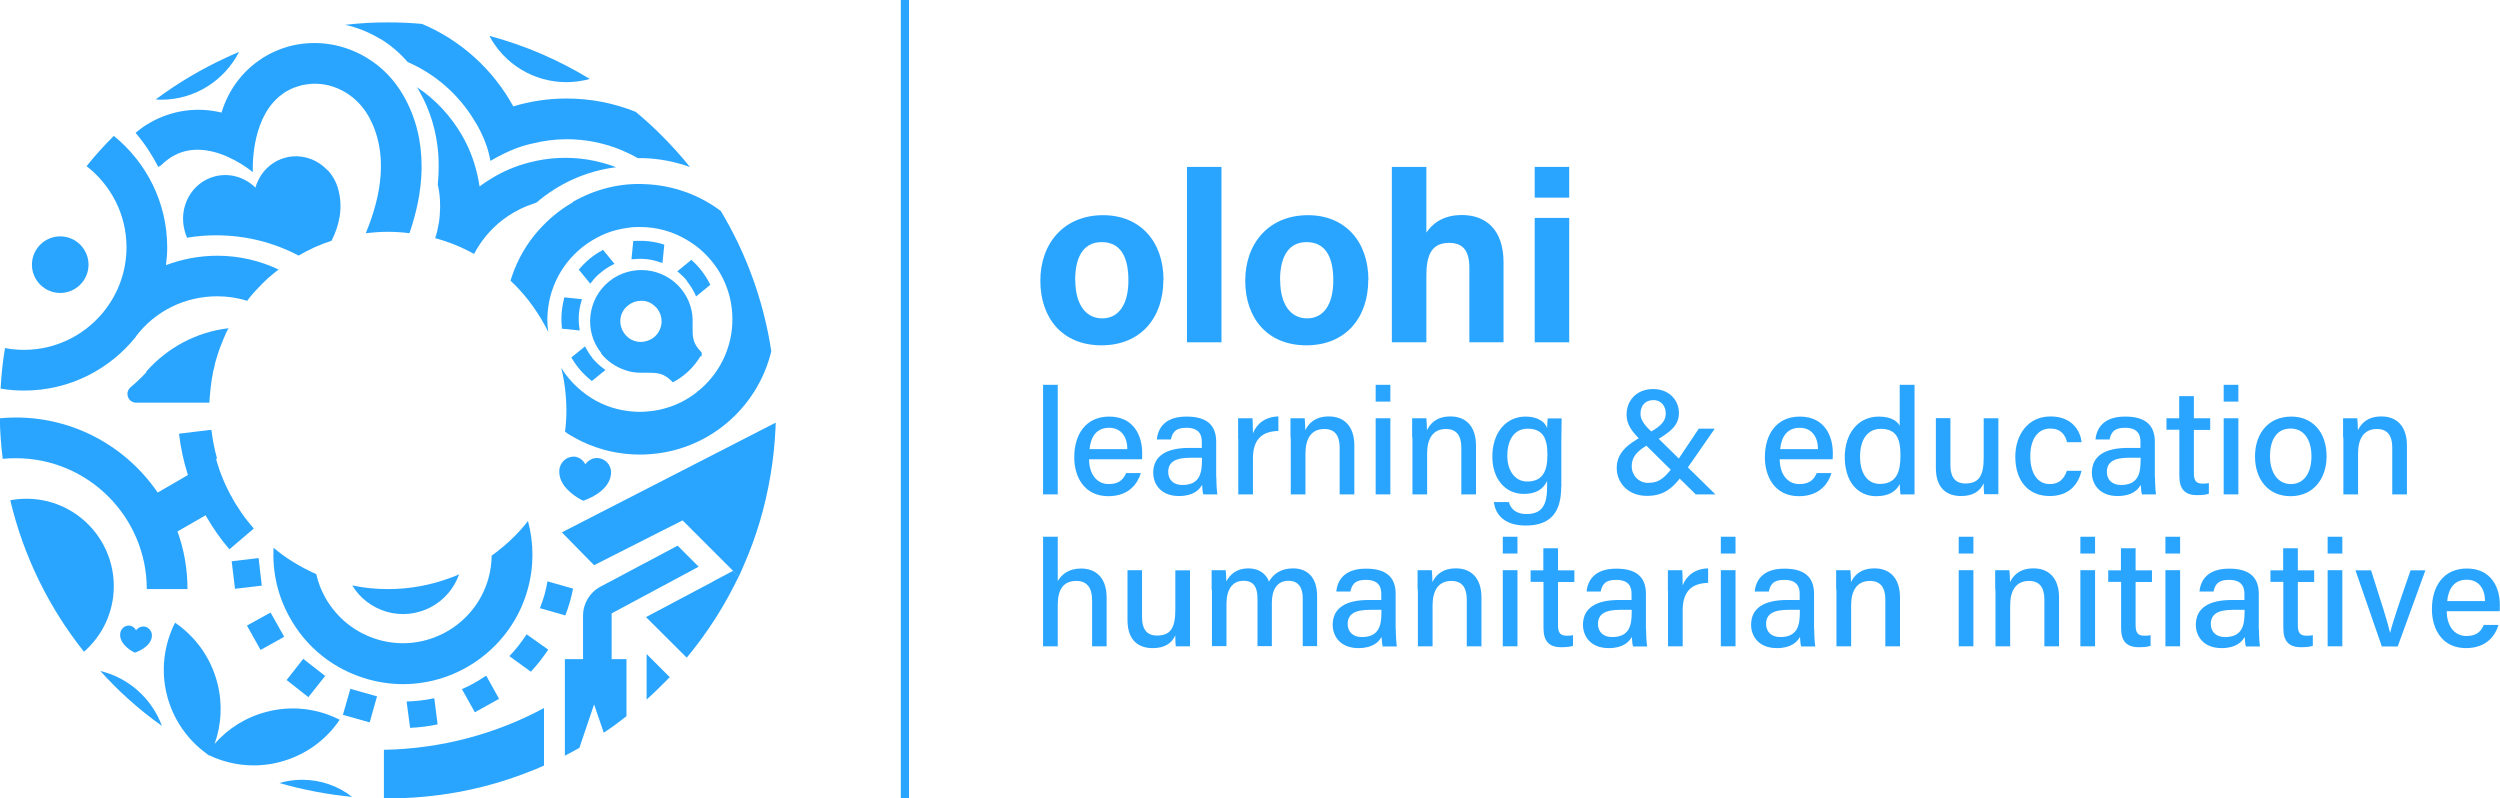 <?xml version="1.0" encoding="UTF-8"?>
<svg id="Layer_1" data-name="Layer 1" xmlns="http://www.w3.org/2000/svg" viewBox="0 0 165.21 52.76">
  <defs>
    <style>
      .cls-1 {
        fill: #29a5ff;
      }
    </style>
  </defs>
  <g>
    <path class="cls-1" d="m76.88,18.5c0,2.49-1.49,4.32-4.09,4.32s-4.04-1.82-4.04-4.27,1.54-4.33,4.15-4.33c2.42,0,3.99,1.71,3.99,4.29Zm-5.82.02c0,1.58.68,2.52,1.78,2.52s1.73-.94,1.73-2.51c0-1.72-.63-2.53-1.77-2.53-1.06,0-1.75.78-1.75,2.52Z"/>
    <path class="cls-1" d="m78.44,22.62v-11.59h2.28v11.59h-2.28Z"/>
    <path class="cls-1" d="m90.42,18.5c0,2.49-1.49,4.32-4.09,4.32s-4.04-1.82-4.04-4.27,1.54-4.33,4.15-4.33c2.42,0,3.99,1.71,3.99,4.29Zm-5.82.02c0,1.58.68,2.52,1.78,2.52s1.73-.94,1.73-2.51c0-1.72-.63-2.53-1.77-2.53-1.06,0-1.75.78-1.75,2.52Z"/>
    <path class="cls-1" d="m94.26,11.03v4.34c.36-.53,1.03-1.16,2.35-1.16,1.53,0,2.75.91,2.75,3.14v5.27h-2.26v-4.93c0-1.07-.38-1.64-1.33-1.64-1.26,0-1.51.94-1.51,2.21v4.36h-2.28v-11.59h2.28Z"/>
    <path class="cls-1" d="m101.42,11.03h2.28v2.03h-2.28v-2.03Zm0,3.37h2.28v8.22h-2.28v-8.22Z"/>
    <path class="cls-1" d="m68.93,32.67v-7.24h.97v7.24h-.97Z"/>
    <path class="cls-1" d="m71.97,30.34c0,.95.48,1.65,1.3,1.65.75,0,.99-.38,1.15-.73h.97c-.19.64-.74,1.53-2.15,1.53-1.59,0-2.25-1.28-2.25-2.57,0-1.51.76-2.69,2.31-2.69,1.64,0,2.18,1.29,2.18,2.4,0,.16,0,.28-.01.42h-3.5Zm2.53-.66c0-.78-.39-1.41-1.21-1.41s-1.21.59-1.29,1.41h2.5Z"/>
    <path class="cls-1" d="m80.38,31.53c0,.46.04,1,.07,1.14h-.93c-.04-.11-.07-.35-.08-.63-.18.32-.57.74-1.53.74-1.19,0-1.7-.78-1.7-1.54,0-1.13.89-1.64,2.38-1.64h.83v-.4c0-.43-.14-.93-1.02-.93-.79,0-.93.38-1.02.77h-.93c.07-.73.52-1.52,1.98-1.51,1.25,0,1.94.51,1.94,1.66v2.35Zm-.95-1.28h-.77c-.97,0-1.46.27-1.46.94,0,.49.33.86.93.86,1.15,0,1.3-.78,1.3-1.64v-.16Z"/>
    <path class="cls-1" d="m81.82,29.01c0-.66,0-1.07,0-1.37h.95c.01.14.03.55.03,1,.25-.66.84-1.1,1.68-1.12v.96c-1.03.02-1.68.51-1.68,1.8v2.39h-.97v-3.66Z"/>
    <path class="cls-1" d="m85.28,28.91c0-.43,0-.88,0-1.27h.94c.02.14.04.64.04.79.2-.41.6-.91,1.56-.91s1.68.6,1.68,1.92v3.23h-.97v-3.11c0-.72-.28-1.21-1.01-1.21-.88,0-1.25.65-1.25,1.63v2.69h-.97v-3.76Z"/>
    <path class="cls-1" d="m90.91,25.43h.97v1.11h-.97v-1.11Zm0,2.21h.97v5.03h-.97v-5.03Z"/>
    <path class="cls-1" d="m93.32,28.91c0-.43,0-.88,0-1.27h.94c.02.14.04.64.04.79.2-.41.6-.91,1.56-.91s1.68.6,1.68,1.92v3.23h-.97v-3.11c0-.72-.28-1.21-1.01-1.21-.88,0-1.25.65-1.25,1.63v2.69h-.97v-3.76Z"/>
    <path class="cls-1" d="m103.17,32.18c0,1.61-.65,2.55-2.34,2.55-1.58,0-2.03-.89-2.11-1.55h.99c.14.51.54.79,1.17.79,1.09,0,1.36-.69,1.36-1.81v-.37c-.27.54-.72.85-1.54.85-1.25,0-2.08-1.02-2.08-2.47,0-1.63.95-2.64,2.18-2.64.94,0,1.34.44,1.44.76,0-.21.03-.54.04-.64h.92c0,.32-.02.97-.02,1.45v3.09Zm-3.56-2.06c0,1.02.53,1.7,1.31,1.7,1.04,0,1.34-.7,1.34-1.76s-.27-1.73-1.31-1.73c-.87,0-1.34.72-1.34,1.79Z"/>
    <path class="cls-1" d="m113.31,28.34l-1.77,2.55c-.81,1.18-1.39,1.88-2.7,1.88s-2-.93-2-1.83.53-1.52,1.86-2.2c.85-.44,1.38-.78,1.38-1.42,0-.45-.27-.88-.82-.88-.51,0-.85.34-.85.91,0,.43.32.8.81,1.26l4.14,4.06h-1.3l-3.66-3.61c-.53-.51-.91-.99-.91-1.66,0-.91.64-1.69,1.76-1.69,1.05,0,1.7.73,1.7,1.59,0,.79-.53,1.27-1.75,1.93-1.13.57-1.37,1.05-1.37,1.59,0,.58.45,1.09,1.08,1.09.76,0,1.17-.33,2.02-1.59l1.33-1.99h1.02Z"/>
    <path class="cls-1" d="m117.61,30.34c0,.95.48,1.65,1.3,1.65.75,0,.99-.38,1.15-.73h.97c-.19.64-.74,1.53-2.15,1.53-1.59,0-2.25-1.28-2.25-2.57,0-1.51.76-2.69,2.31-2.69,1.64,0,2.18,1.29,2.18,2.4,0,.16,0,.28-.01.42h-3.5Zm2.53-.66c0-.78-.39-1.41-1.21-1.41s-1.21.59-1.29,1.41h2.5Z"/>
    <path class="cls-1" d="m126.52,25.43v5.83c0,.47,0,.93,0,1.41h-.93c-.02-.14-.04-.5-.05-.68-.25.5-.74.8-1.55.8-1.29,0-2.08-1.04-2.08-2.58s.86-2.68,2.25-2.68c.86,0,1.25.34,1.38.61v-2.71h.97Zm-3.6,4.75c0,1.17.54,1.8,1.31,1.8,1.13,0,1.36-.85,1.36-1.88s-.21-1.76-1.3-1.76c-.86,0-1.37.68-1.37,1.84Z"/>
    <path class="cls-1" d="m132.06,31.2c0,.49,0,1.14,0,1.46h-.94c-.02-.13-.03-.43-.03-.72-.26.55-.73.84-1.5.84-.88,0-1.66-.46-1.66-1.85v-3.3h.96v3.1c0,.64.2,1.22.99,1.22.87,0,1.21-.48,1.21-1.68v-2.63h.97v3.56Z"/>
    <path class="cls-1" d="m137.56,31.11c-.21.86-.79,1.67-2.11,1.67-1.42,0-2.27-1.01-2.27-2.6,0-1.43.82-2.66,2.33-2.66s1.99,1.07,2.05,1.7h-.96c-.12-.49-.42-.9-1.11-.9-.84,0-1.32.72-1.32,1.83s.47,1.84,1.29,1.84c.6,0,.94-.33,1.13-.88h.96Z"/>
    <path class="cls-1" d="m142.41,31.53c0,.46.04,1,.07,1.14h-.93c-.04-.11-.07-.35-.08-.63-.18.32-.57.74-1.53.74-1.19,0-1.7-.78-1.7-1.54,0-1.13.89-1.64,2.38-1.64h.83v-.4c0-.43-.14-.93-1.02-.93-.79,0-.93.38-1.02.77h-.93c.07-.73.52-1.52,1.98-1.51,1.25,0,1.94.51,1.94,1.66v2.35Zm-.95-1.28h-.77c-.97,0-1.46.27-1.46.94,0,.49.33.86.93.86,1.15,0,1.3-.78,1.3-1.64v-.16Z"/>
    <path class="cls-1" d="m143.16,27.64h.85v-1.46h.97v1.46h1.08v.77h-1.08v2.85c0,.47.12.7.57.7.11,0,.28,0,.42-.04v.71c-.23.08-.54.09-.79.09-.82,0-1.16-.43-1.16-1.27v-3.05h-.85v-.77Z"/>
    <path class="cls-1" d="m146.95,25.43h.97v1.11h-.97v-1.11Zm0,2.21h.97v5.03h-.97v-5.03Z"/>
    <path class="cls-1" d="m153.75,30.15c0,1.46-.85,2.64-2.39,2.64-1.46,0-2.34-1.11-2.34-2.62s.87-2.64,2.4-2.64c1.41,0,2.33,1.04,2.33,2.62Zm-3.74,0c0,1.08.52,1.84,1.38,1.84s1.36-.73,1.36-1.83-.49-1.84-1.38-1.84-1.36.7-1.36,1.84Z"/>
    <path class="cls-1" d="m154.84,28.91c0-.43,0-.88,0-1.27h.94c.02.14.04.64.04.79.2-.41.6-.91,1.56-.91s1.68.6,1.68,1.92v3.23h-.97v-3.11c0-.72-.28-1.21-1.01-1.21-.88,0-1.25.65-1.25,1.63v2.69h-.97v-3.76Z"/>
    <path class="cls-1" d="m69.9,35.47v2.93c.25-.42.7-.83,1.54-.83s1.69.46,1.69,1.93v3.21h-.96v-3.05c0-.82-.34-1.27-1.04-1.27-.88,0-1.23.59-1.23,1.59v2.73h-.97v-7.24h.97Z"/>
    <path class="cls-1" d="m78.64,41.25c0,.49,0,1.14,0,1.46h-.94c-.02-.13-.03-.43-.03-.72-.26.55-.73.84-1.5.84-.88,0-1.66-.46-1.66-1.85v-3.3h.96v3.1c0,.64.2,1.22.99,1.22.87,0,1.21-.48,1.21-1.68v-2.63h.97v3.56Z"/>
    <path class="cls-1" d="m80.07,38.98c0-.43,0-.88,0-1.3h.93c.01.15.04.5.04.74.23-.44.67-.86,1.45-.86.71,0,1.18.36,1.37.87.27-.46.74-.87,1.59-.87s1.59.49,1.59,1.84v3.3h-.95v-3.18c0-.56-.2-1.14-.94-1.14s-1.1.57-1.1,1.44v2.88h-.95v-3.15c0-.62-.17-1.17-.92-1.17s-1.13.59-1.13,1.53v2.79h-.96v-3.73Z"/>
    <path class="cls-1" d="m92.24,41.58c0,.46.04,1,.07,1.14h-.93c-.04-.11-.07-.35-.08-.63-.18.32-.57.74-1.53.74-1.19,0-1.7-.78-1.7-1.54,0-1.13.89-1.64,2.38-1.64h.83v-.4c0-.43-.14-.93-1.02-.93-.79,0-.93.38-1.02.77h-.93c.07-.73.52-1.52,1.98-1.51,1.25,0,1.94.51,1.94,1.66v2.35Zm-.95-1.28h-.77c-.97,0-1.46.27-1.46.94,0,.49.33.86.93.86,1.15,0,1.3-.78,1.3-1.64v-.16Z"/>
    <path class="cls-1" d="m93.68,38.95c0-.43,0-.88,0-1.27h.94c.02.14.04.64.04.79.2-.41.6-.91,1.56-.91s1.68.6,1.68,1.92v3.23h-.97v-3.11c0-.72-.28-1.21-1.01-1.21-.88,0-1.25.65-1.25,1.63v2.69h-.97v-3.76Z"/>
    <path class="cls-1" d="m99.31,35.47h.97v1.11h-.97v-1.11Zm0,2.21h.97v5.03h-.97v-5.03Z"/>
    <path class="cls-1" d="m101.14,37.69h.85v-1.46h.97v1.46h1.08v.77h-1.08v2.85c0,.47.12.7.57.7.11,0,.28,0,.42-.04v.71c-.23.08-.54.09-.79.09-.82,0-1.16-.43-1.16-1.27v-3.05h-.85v-.77Z"/>
    <path class="cls-1" d="m108.78,41.58c0,.46.04,1,.07,1.14h-.93c-.04-.11-.07-.35-.08-.63-.18.32-.57.74-1.53.74-1.19,0-1.7-.78-1.7-1.54,0-1.13.89-1.64,2.38-1.64h.83v-.4c0-.43-.14-.93-1.02-.93-.79,0-.93.38-1.02.77h-.93c.07-.73.52-1.52,1.98-1.51,1.25,0,1.94.51,1.94,1.66v2.35Zm-.95-1.28h-.77c-.97,0-1.46.27-1.46.94,0,.49.33.86.93.86,1.15,0,1.3-.78,1.3-1.64v-.16Z"/>
    <path class="cls-1" d="m110.22,39.05c0-.66,0-1.07,0-1.37h.95c.01.14.03.55.03,1,.25-.66.84-1.1,1.68-1.12v.96c-1.03.02-1.68.51-1.68,1.8v2.39h-.97v-3.66Z"/>
    <path class="cls-1" d="m113.72,35.47h.97v1.11h-.97v-1.11Zm0,2.21h.97v5.03h-.97v-5.03Z"/>
    <path class="cls-1" d="m119.89,41.58c0,.46.04,1,.07,1.14h-.93c-.04-.11-.07-.35-.08-.63-.18.32-.57.74-1.53.74-1.19,0-1.7-.78-1.7-1.54,0-1.13.89-1.64,2.38-1.64h.83v-.4c0-.43-.14-.93-1.02-.93-.79,0-.93.38-1.02.77h-.93c.07-.73.52-1.52,1.98-1.51,1.25,0,1.94.51,1.94,1.66v2.35Zm-.95-1.28h-.77c-.97,0-1.46.27-1.46.94,0,.49.33.86.93.86,1.15,0,1.3-.78,1.3-1.64v-.16Z"/>
    <path class="cls-1" d="m121.34,38.95c0-.43,0-.88,0-1.27h.94c.02.14.04.64.04.79.2-.41.6-.91,1.56-.91s1.68.6,1.68,1.92v3.23h-.97v-3.11c0-.72-.28-1.21-1.01-1.21-.88,0-1.25.65-1.25,1.63v2.69h-.97v-3.76Z"/>
    <path class="cls-1" d="m129.44,35.47h.97v1.11h-.97v-1.11Zm0,2.21h.97v5.03h-.97v-5.03Z"/>
    <path class="cls-1" d="m131.85,38.95c0-.43,0-.88,0-1.27h.94c.02.14.04.64.04.79.2-.41.6-.91,1.56-.91s1.68.6,1.68,1.92v3.23h-.97v-3.11c0-.72-.28-1.21-1.01-1.21-.88,0-1.25.65-1.25,1.63v2.69h-.97v-3.76Z"/>
    <path class="cls-1" d="m137.48,35.47h.97v1.11h-.97v-1.11Zm0,2.21h.97v5.03h-.97v-5.03Z"/>
    <path class="cls-1" d="m139.31,37.69h.85v-1.46h.97v1.46h1.08v.77h-1.08v2.85c0,.47.12.7.57.7.11,0,.28,0,.42-.04v.71c-.23.08-.54.09-.79.09-.82,0-1.16-.43-1.16-1.27v-3.05h-.85v-.77Z"/>
    <path class="cls-1" d="m143.1,35.47h.97v1.11h-.97v-1.11Zm0,2.21h.97v5.03h-.97v-5.03Z"/>
    <path class="cls-1" d="m149.28,41.58c0,.46.04,1,.07,1.14h-.93c-.04-.11-.07-.35-.08-.63-.18.32-.57.74-1.53.74-1.19,0-1.7-.78-1.7-1.54,0-1.13.89-1.64,2.38-1.64h.83v-.4c0-.43-.14-.93-1.02-.93-.79,0-.93.38-1.02.77h-.93c.07-.73.52-1.52,1.98-1.51,1.25,0,1.94.51,1.94,1.66v2.35Zm-.95-1.28h-.77c-.97,0-1.46.27-1.46.94,0,.49.33.86.93.86,1.15,0,1.3-.78,1.3-1.64v-.16Z"/>
    <path class="cls-1" d="m150.03,37.69h.85v-1.46h.97v1.46h1.08v.77h-1.08v2.85c0,.47.12.7.57.7.11,0,.28,0,.42-.04v.71c-.23.08-.54.09-.79.09-.82,0-1.16-.43-1.16-1.27v-3.05h-.85v-.77Z"/>
    <path class="cls-1" d="m153.82,35.47h.97v1.11h-.97v-1.11Zm0,2.21h.97v5.03h-.97v-5.03Z"/>
    <path class="cls-1" d="m156.69,37.69c.64,1.99,1.12,3.51,1.26,4.14h0c.13-.61.65-2.12,1.35-4.14h.98l-1.83,5.03h-1.05l-1.74-5.03h1.04Z"/>
    <path class="cls-1" d="m161.69,40.38c0,.95.48,1.65,1.3,1.65.75,0,.99-.38,1.15-.73h.97c-.19.64-.74,1.53-2.15,1.53-1.59,0-2.25-1.28-2.25-2.57,0-1.51.76-2.69,2.31-2.69,1.64,0,2.18,1.29,2.18,2.4,0,.16,0,.28-.01.42h-3.5Zm2.53-.66c0-.78-.39-1.41-1.21-1.41s-1.21.59-1.29,1.41h2.5Z"/>
  </g>
  <g>
    <path class="cls-1" d="m47.14,38.42l-4.45,2.36,2.69,2.68c1.04-1.25,1.97-2.61,2.76-4.05.24-.43.46-.88.68-1.32l-.37-.37-1.31.69Z"/>
    <path class="cls-1" d="m40.41,40.54l5.76-3.09-1.39-1.39-5.1,2.71c-.71.38-1.15,1.11-1.15,1.92v2.87h-1.2v6.38c.32-.17.65-.34.96-.52l.97-2.87.64,1.87c.52-.34,1.02-.71,1.5-1.09v-3.77h-.98v-3.02Z"/>
    <path class="cls-1" d="m25.37,52.76h.26c3.17,0,6.2-.57,9-1.63.45-.17.89-.34,1.32-.54v-3.8c-3.16,1.7-6.76,2.69-10.58,2.76v3.2Z"/>
    <path class="cls-1" d="m42.73,46.23c.4-.36.79-.73,1.16-1.11.12-.12.25-.25.37-.37l-1.53-1.53v3.02Z"/>
    <path class="cls-1" d="m34.89,34.43c-.06.08-.13.16-.19.24-.2.25-.43.5-.66.73-.23.23-.47.46-.72.67-.27.23-.54.44-.83.65,0,.51-.08,1.02-.22,1.53-.89,3.11-4.14,4.92-7.25,4.03-1.5-.43-2.75-1.42-3.52-2.78-.28-.5-.48-1.02-.6-1.56-.55-.24-1.07-.52-1.57-.83-.44-.27-.86-.58-1.25-.91-.09,1.59.27,3.18,1.07,4.61,1.11,2,2.93,3.44,5.14,4.07.78.22,1.56.33,2.34.33,1.86,0,3.65-.61,5.11-1.7,1.46-1.09,2.59-2.64,3.12-4.52.44-1.55.42-3.11.03-4.56Z"/>
    <path class="cls-1" d="m23.28,38.69c.49.82,1.29,1.45,2.28,1.74,2.01.57,4.1-.53,4.78-2.48-.18.09-.37.16-.56.23-1.29.48-2.68.75-4.14.75-.81,0-1.59-.08-2.35-.24Z"/>
    <path class="cls-1" d="m37.95,30.18c-.51-.03-.96.38-.99.91-.06,1,.98,1.68,1.42,1.92,0,0,0,0,0,0,0,0,0,0,0,0,0,0,0,0,0,0,0,0,0,0,0,0,0,0,0,0,0,0,.1.05.16.08.16.08,0,0,1.76-.54,1.84-1.8h0c.01-.17-.02-.34-.09-.48,0,0,0,0,0,0,0,0,0,0,0,0-.14-.3-.43-.51-.78-.54-.26-.02-.5.08-.68.24-.05.05-.1.11-.15.17h0c-.15-.29-.43-.49-.76-.51Z"/>
    <polygon class="cls-1" points="38.72 30.69 38.72 30.69 38.72 30.69 38.72 30.69"/>
    <path class="cls-1" d="m8.55,41.34c-.32-.02-.59.23-.61.56-.04.61.6,1.03.87,1.18h0s0,0,0,0c0,0,0,0,0,0,0,0,0,0,0,0h0c.06.03.1.05.1.05,0,0,1.08-.33,1.13-1.1,0-.11-.01-.21-.06-.3,0,0,0,0,0,0,0,0,0,0,0,0-.09-.18-.27-.32-.48-.33-.16,0-.3.05-.42.15-.03.03-.06.07-.09.1-.09-.18-.26-.3-.47-.31Z"/>
    <path class="cls-1" d="m37.85,13.38l-.08.04c-.81.47-1.54,1.08-2.17,1.79-.79.88-1.39,1.92-1.78,3.07-.03.09-.06.18-.08.27.06.06.12.12.18.18.02.01.03.03.05.04.22.22.42.44.62.67.22.25.42.51.61.78.39.54.73,1.11,1.03,1.71-.04-.27-.06-.54-.06-.82,0-.24.02-.48.05-.74.24-1.97,1.44-3.71,3.2-4.65.2-.11.4-.2.61-.29h0c.47-.19.97-.31,1.49-.38.23-.04.49-.05.76-.05,1.14,0,2.25.31,3.2.91.18.11.34.22.51.34,1.53,1.17,2.41,2.93,2.41,4.85s-.89,3.66-2.32,4.79l.05-.06s-.05.03-.08.05c0,0,.01.01.02.02-.2.16-.41.31-.63.44-.48.3-1.01.52-1.58.67h0c-.36.1-.76.16-1.17.19-.36.03-.73.02-1.13-.03-1-.11-1.97-.48-2.8-1.08-.21-.15-.4-.31-.6-.49-.42-.38-.78-.81-1.07-1.29.14.57.24,1.16.29,1.76.02.19.03.39.04.59,0,.15.01.29.01.44h0c0,.49-.03.97-.09,1.43h0c.08.06.16.11.23.16l.15.09c.22.13.46.26.7.38,1.23.59,2.53.88,3.87.88.12,0,.25,0,.38-.01,4.03-.16,7.38-3,8.3-6.82-.51-3.34-1.66-6.48-3.34-9.27-1.44-1.08-3.19-1.7-5-1.77-1.67-.09-3.33.34-4.79,1.18Z"/>
    <path class="cls-1" d="m39.72,23.36c.43.53.99.9,1.6,1.1.22.08.44.13.66.15.1.02.2.02.32.02h.17s.07,0,.1,0c.1,0,.19,0,.29,0,.57.01.98.02,1.51.54l.1.1.12-.08s.03-.02.06-.03c.68-.39,1.24-.95,1.64-1.62h.08v-.25l-.05-.05c-.54-.55-.55-.97-.55-1.56,0-.09,0-.18,0-.27h0c0-.1,0-.2,0-.3,0-.3-.06-.61-.16-.93-.12-.38-.32-.75-.58-1.07-1.17-1.45-3.31-1.69-4.77-.52-1.45,1.17-1.69,3.3-.52,4.75Zm1.67-3.07l.03-.03s.05-.05.09-.08c.25-.2.54-.3.84-.3.05,0,.1,0,.16,0,.31.03.59.17.82.41.03.02.05.04.09.09.34.43.4,1.01.14,1.49h0c-.09.17-.2.31-.36.43-.06.05-.13.1-.22.14-.24.12-.51.18-.78.15-.36-.04-.68-.22-.9-.5-.44-.55-.4-1.32.08-1.8Z"/>
    <path class="cls-1" d="m43.64,17.33l.14.05.12-1.21-.09-.03c-.59-.19-1.22-.25-1.86-.22h-.1s-.12,1.21-.12,1.21h.14c.6-.07,1.19,0,1.77.21Z"/>
    <path class="cls-1" d="m39.77,16.56c-.54.29-1.03.69-1.46,1.19l-.06.07.76.93.09-.12c.18-.24.39-.46.63-.64.24-.2.49-.36.75-.49l.13-.06-.76-.93-.09.05Z"/>
    <path class="cls-1" d="m37.27,19.76c-.11.43-.17.87-.17,1.32,0,.2.01.38.03.55v.09s1.18.12,1.18.12l-.02-.15c-.09-.6-.05-1.2.13-1.78l.04-.14-1.17-.12-.03.1Z"/>
    <path class="cls-1" d="m39.15,23.65c-.17-.2-.31-.42-.42-.63l-.07-.13-.9.73.05.09c.33.55.74,1.02,1.23,1.41l.07.06.9-.73-.12-.09c-.29-.21-.54-.45-.76-.71Z"/>
    <path class="cls-1" d="m45.39,18.57c.22.28.41.58.55.88l.06.14.94-.77-.04-.08c-.29-.57-.67-1.07-1.14-1.5l-.07-.07-.93.76.11.09c.19.16.37.34.53.54Z"/>
    <path class="cls-1" d="m29.01,14.68c-.06.37-.14.72-.25,1.06.9.24,1.77.6,2.57,1.04h0c.26-.51.59-.97.96-1.39.79-.88,1.8-1.55,2.93-1.92.08-.03.15-.05.23-.08,1.45-1.25,3.27-2.09,5.27-2.34-.61-.23-1.25-.4-1.92-.51-1.32-.2-2.62-.12-3.83.2-.9.23-1.77.6-2.55,1.09-.25.15-.5.32-.73.49-.04-.28-.09-.55-.16-.83-.21-.91-.55-1.78-1.02-2.58-.73-1.25-1.73-2.34-2.96-3.15.05.07.09.14.13.21.78,1.35,1.16,2.75,1.28,4.15.02.29.03.58.03.87,0,.4-.02.81-.06,1.21.15.65.19,1.32.13,2.01-.01.16-.03.31-.05.47Z"/>
    <path class="cls-1" d="m8.98,22.23c1.29-1.69,3.25-2.65,5.38-2.65.68,0,1.35.1,1.97.3.24-.32.5-.62.78-.9.15-.17.31-.32.47-.47h0c.07-.08.14-.14.22-.2.2-.18.4-.34.61-.5-1.23-.58-2.6-.91-4.05-.91-1.18,0-2.32.22-3.39.62.05-.39.08-.78.08-1.17,0-2.97-1.38-5.63-3.53-7.37-.64.64-1.24,1.3-1.8,2,1.6,1.24,2.64,3.18,2.64,5.36,0,1.57-.54,3.02-1.44,4.17-.03.04-.08.09-.11.14h0c-1.25,1.51-3.13,2.47-5.23,2.47-.43,0-.85-.04-1.25-.12-.15.88-.24,1.77-.29,2.68.51.09,1.02.13,1.55.13,2.99,0,5.66-1.39,7.4-3.57Z"/>
    <path class="cls-1" d="m3.98,19.36c1.03,0,1.87-.84,1.87-1.87s-.84-1.87-1.87-1.87-1.87.84-1.87,1.87.84,1.87,1.87,1.87Z"/>
    <path class="cls-1" d="m25.16,2.58c.67.41,1.27.93,1.78,1.52,1.82.79,3.34,2.12,4.37,3.8,0,0,0,0,0,.01,0,0,0,0,0,0,.1.15.87,1.31,1.1,2.73,0-.01.02-.01.02-.02h0c.41-.24,1.44-.82,2.51-1.08.07-.02.15-.04.22-.05.73-.18,1.49-.29,2.27-.29,1.71,0,3.32.45,4.72,1.25h.03c.12,0,.25,0,.38,0,1.06.04,2.08.24,3.04.59-.58-.72-1.2-1.41-1.85-2.06-.55-.56-1.14-1.09-1.74-1.59-1.42-.57-2.96-.88-4.57-.88-1.22,0-2.4.18-3.52.52-1.33-2.43-3.46-4.37-6.03-5.45-.75-.07-1.51-.1-2.27-.1-.95,0-1.88.05-2.81.16.77.17,1.52.46,2.23.88l.11.06Z"/>
    <path class="cls-1" d="m22.44,47.56c-1.43-.73-3.14-.96-4.82-.52-1.39.36-2.57,1.12-3.44,2.12.45-1.25.54-2.65.18-4.04-.44-1.69-1.46-3.06-2.79-3.97-.73,1.44-.96,3.14-.53,4.82.41,1.57,1.33,2.88,2.54,3.78,0,0,.01,0,.02.01.02.02.05.04.07.05,0,0,0,.01-.01.02.03.02.06.03.09.04.03.03.06.05.1.07,0,0,0-.02.01-.02.12.06.24.12.37.17,1.31.52,2.79.65,4.25.27,1.69-.44,3.07-1.46,3.97-2.8Z"/>
    <path class="cls-1" d="m9.69,24.58c-.33.36-.68.69-1.06,1.01-.41.35-.17,1.02.37,1.02h4.84c0-.19.02-.37.04-.56.01-.13.02-.26.04-.39,0-.08.02-.16.03-.23,0-.01,0-.03,0-.04l.03-.21s0-.01,0-.02c.02-.15.05-.29.08-.43,0-.01,0-.02,0-.03,0-.02,0-.04.01-.06.03-.13.05-.25.09-.38,0-.02,0-.03.01-.05.02-.08.03-.15.05-.23,0-.02,0-.03.01-.04.02-.07.04-.14.06-.2.03-.12.07-.24.11-.36.05-.17.11-.34.18-.51s.13-.33.2-.5c.03-.06.05-.12.08-.18.01-.03.03-.06.04-.1.06-.14.13-.27.2-.4-2.09.25-4.01,1.25-5.45,2.88Z"/>
    <path class="cls-1" d="m16.7,11.38h0s-.01,0-.01,0h.01Z"/>
    <path class="cls-1" d="m10.6,10.96s.06-.06.09-.08c.1-.1.2-.19.31-.27.96-.76,2.02-.82,2.97-.61,1.52.34,2.74,1.38,2.74,1.38-.01-.18-.14-3.32,1.65-4.92.03-.03.06-.05.09-.08.02-.01.03-.03.05-.04h0s.02-.02.03-.02l.13-.1s.07-.05.11-.08c.04-.03.08-.05.11-.08h0s.01,0,.02,0c0,0-.01,0-.02.01.1-.06.19-.12.3-.17-.06.03-.13.06-.19.1,0,0,0,0,.01,0,.05-.03.11-.06.17-.09h0c.15-.08.31-.14.48-.19.09-.03.17-.05.26-.08.2-.04.42-.08.65-.1.78-.05,1.57.14,2.28.57l.03.02c.59.36,1.09.88,1.45,1.49,1.42,2.46.86,5.38-.15,7.79.46-.05.93-.09,1.41-.09h.03c.5,0,.98.03,1.45.09.45-1.31.77-2.73.8-4.18,0-.09,0-.17,0-.26,0-1.57-.34-3.17-1.22-4.69-.58-1-1.39-1.85-2.37-2.44l-.1-.06c-1.37-.81-2.95-1.1-4.45-.85-.74.12-1.46.38-2.13.76-1.43.83-2.47,2.15-2.95,3.75-1.6-.39-3.28-.16-4.73.67-.34.19-.66.42-.95.67.59.69,1.09,1.45,1.51,2.27.03-.03.06-.06.09-.09Z"/>
    <path class="cls-1" d="m21.63,11.24s-.01-.01-.02-.02h0c-.7-.73-1.74-1.07-2.76-.8-.75.2-1.36.71-1.71,1.35-.11.2-.2.41-.26.63-.7-.69-1.71-1-2.7-.74-1.51.4-2.4,2-1.98,3.58.04.17.1.32.16.47.63-.11,1.28-.16,1.93-.16,1.96,0,3.81.48,5.44,1.34.68-.4,1.41-.73,2.18-.98.51-1.01.77-2.16.45-3.37h0c-.13-.51-.39-.96-.72-1.31Z"/>
    <path class="cls-1" d="m1.75,32.96c-.37,0-.72.03-1.07.1.88,3.72,2.57,7.12,4.87,10.01,1.21-1.06,1.97-2.61,1.97-4.33,0-3.19-2.58-5.78-5.77-5.78Z"/>
    <path class="cls-1" d="m18.45,51.74c1.55.45,3.16.76,4.82.92-.91-.71-2.06-1.13-3.31-1.13-.53,0-1.03.08-1.51.22Z"/>
    <path class="cls-1" d="m6.62,44.33c.28.32.58.62.88.93.29.3.6.59.91.87.73.66,1.49,1.28,2.29,1.84-.66-1.8-2.19-3.18-4.08-3.63Z"/>
    <path class="cls-1" d="m37.43,5.43c.53,0,1.06-.08,1.55-.21-2.05-1.25-4.28-2.22-6.64-2.85.97,1.83,2.89,3.06,5.1,3.06Z"/>
    <path class="cls-1" d="m15.78,3.44c-.29.12-.57.24-.84.37-1.65.76-3.21,1.69-4.65,2.76h0c.12.01.24.02.36.02,2.24,0,4.18-1.28,5.14-3.14Z"/>
    <path class="cls-1" d="m35.98,39.31c-.09.3-.18.59-.3.88l1.68.48c.11-.29.21-.59.3-.89.08-.3.16-.59.21-.88l-1.69-.48c-.05.3-.12.59-.2.89Z"/>
    <polygon class="cls-1" points="23.1 45.71 22.66 47.24 24.43 47.74 24.86 46.21 24.92 46.02 23.15 45.52 23.1 45.71"/>
    <polygon class="cls-1" points="18.62 42.17 18.78 42.08 17.88 40.48 17.73 40.56 16.32 41.34 17.22 42.95 18.62 42.17"/>
    <path class="cls-1" d="m30.53,45.55l.85,1.52,1.6-.89-.85-1.53c-.51.34-1.04.65-1.6.89Z"/>
    <path class="cls-1" d="m27.1,48.1c.61-.03,1.22-.1,1.82-.23l-.22-1.73c-.59.13-1.21.2-1.83.22l.23,1.73Z"/>
    <polygon class="cls-1" points="17.09 36.88 16.91 36.9 15.31 37.09 15.53 38.91 17.13 38.72 17.3 38.7 17.09 36.88"/>
    <path class="cls-1" d="m33.66,43.36l1.42,1.03c.42-.45.8-.94,1.15-1.46l-1.43-1.01c-.34.52-.72,1.01-1.14,1.44Z"/>
    <polygon class="cls-1" points="19.92 43.69 18.94 44.94 20.38 46.07 21.36 44.83 21.49 44.67 20.04 43.54 19.92 43.69"/>
    <path class="cls-1" d="m9.7,38.93h2.69c0-1.34-.23-2.62-.66-3.81l1.86-1.07s.04.08.06.11c.44.76.94,1.48,1.51,2.14l1.61-1.37s-.08-.1-.12-.15c-.32-.37-.62-.76-.88-1.18-.13-.19-.26-.39-.37-.6-.48-.83-.86-1.72-1.12-2.67l.06-.04c-.17-.61-.29-1.24-.37-1.88h-.08s-2.06.25-2.06.25c.11.93.3,1.84.59,2.73l-2,1.16c-2.04-2.99-5.48-4.96-9.37-4.96-.36,0-.71.02-1.06.05.01.9.08,1.8.19,2.68.29-.03.58-.04.87-.04,4.77,0,8.65,3.88,8.65,8.65Z"/>
    <path class="cls-1" d="m37.13,35.18l2.13,2.17,4.52-2.29,1.33-.67,1.48,1.48,2.23,2.23c.11-.24.23-.49.33-.74.82-1.86,1.41-3.84,1.76-5.91.18-1.03.29-2.09.34-3.16,0-.12.01-.24.01-.36l-14.13,7.25Z"/>
  </g>
  <rect class="cls-1" x="59.53" width=".54" height="52.76"/>
</svg>